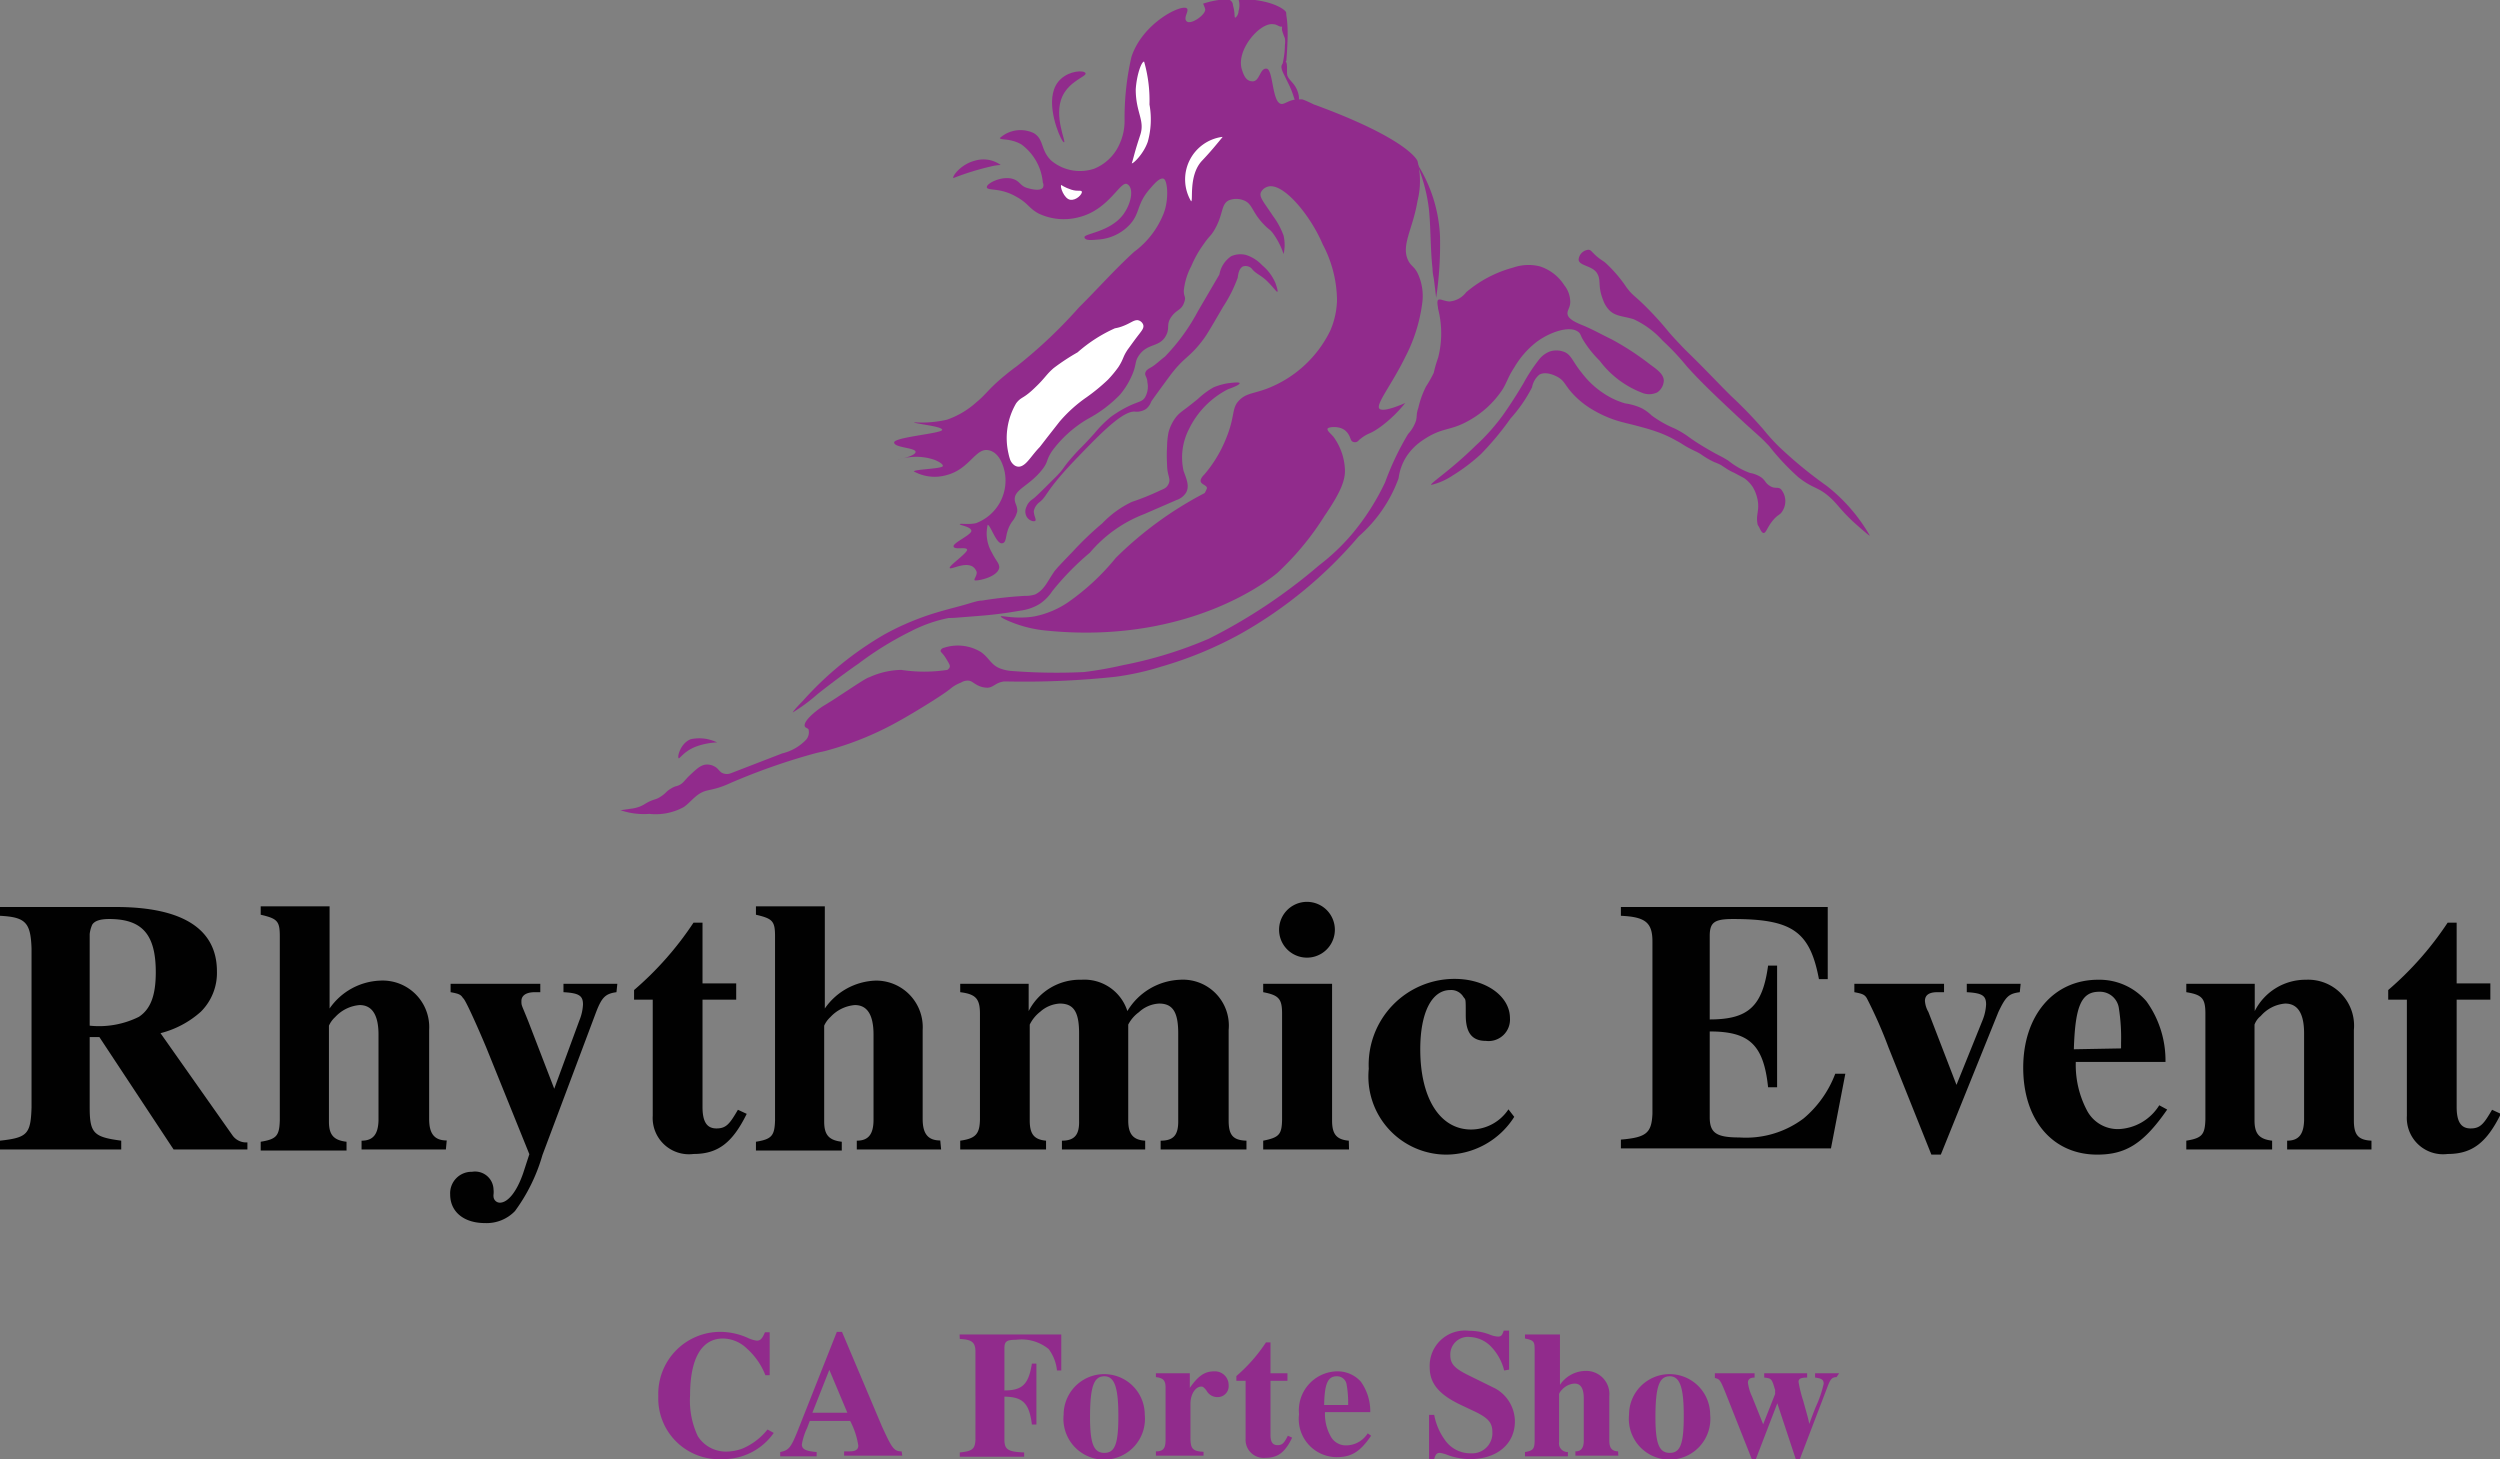 <svg id="Layer_1" data-name="Layer 1" xmlns="http://www.w3.org/2000/svg" viewBox="0 0 116.51 68"><rect x="0" y="0" width="116.51" height="68" fill="#808080" stroke="none"/><defs><style>.cls-1{fill:#912b8c;}.cls-2{fill:#fff;}.cls-3{fill:#010101;}</style></defs><title>Artboard 14</title><path class="cls-1" d="M55.31.39c-.25-.21-2.06.68-2.58,2.26a12.67,12.67,0,0,0-.32,2.95,2.58,2.58,0,0,1-.22,1.08A2.2,2.2,0,0,1,51,7.86,2.08,2.08,0,0,1,49,7.49c-.52-.49-.33-1-.83-1.29a1.44,1.44,0,0,0-1.57.23c0,.11.48,0,1,.3a2.47,2.47,0,0,1,1,1.78.26.26,0,0,1,0,.24c-.12.16-.51.08-.76,0s-.31-.26-.51-.36c-.52-.27-1.35.14-1.34.33s.59,0,1.36.44c.57.31.59.54,1.05.79a2.74,2.74,0,0,0,1.89.17c1.4-.35,1.92-1.71,2.24-1.54s.21.87-.17,1.4c-.61.84-1.85.9-1.82,1.08s.4.12.69.1a2.21,2.21,0,0,0,1.42-.69c.5-.55.31-.95.94-1.67.19-.22.46-.54.64-.47s.26.95,0,1.62a4.08,4.08,0,0,1-1.38,1.79c-.9.82-1.7,1.73-2.56,2.58a22.49,22.49,0,0,1-2.92,2.76c-.13.09-.38.28-.71.56-.64.55-.7.73-1.16,1.11a4,4,0,0,1-1.37.81,5.25,5.25,0,0,1-1.53.12c0,.07,1.3.18,1.31.35s-2.24.34-2.24.59,1,.24,1,.44-.82.35-.81.37a2.6,2.6,0,0,1,1.69,0s.41.16.39.29-1.34.15-1.35.25a2,2,0,0,0,1.53.17c1.07-.28,1.34-1.27,1.94-1.16s.74.94.76,1a2.12,2.12,0,0,1-1.33,2.4c-.34.08-.75,0-.76.05s.51.11.54.3-.88.57-.83.74.58,0,.63.14-.86.76-.81.86.72-.31,1.09-.05a.49.49,0,0,1,.17.25c0,.19-.14.31-.1.37s1.08-.12,1.15-.59c0-.21-.14-.29-.34-.69a1.76,1.76,0,0,1-.2-1.3c.13,0,.4.9.67.86s.09-.45.46-1a1.18,1.18,0,0,0,.25-.5c0-.27-.12-.35-.12-.56,0-.47.71-.63,1.3-1.4.28-.37.14-.38.44-.84a5.55,5.55,0,0,1,1.67-1.5,6,6,0,0,0,1.5-1.13,3.59,3.59,0,0,0,.49-.76c.31-.63.16-.75.4-1.08.4-.57.95-.35,1.25-.91.19-.35,0-.51.24-.86s.46-.31.59-.64,0-.27,0-.59a3.09,3.09,0,0,1,.35-1.15,5.06,5.06,0,0,1,.56-1c.29-.42.31-.36.47-.61.48-.76.33-1.25.71-1.45a.93.93,0,0,1,.71,0c.41.16.37.55.94,1.13.22.23.24.19.39.37a3.46,3.46,0,0,1,.52,1,1.91,1.91,0,0,0,0-.86,3.59,3.59,0,0,0-.49-.91c-.44-.66-.65-.88-.57-1.1a.52.52,0,0,1,.32-.27c.72-.22,2,1.35,2.56,2.68A5.67,5.67,0,0,1,62.31,14,3.83,3.83,0,0,1,62,15.4a5.45,5.45,0,0,1-3,2.73c-.64.23-.95.2-1.28.56s-.15.71-.59,1.77a6,6,0,0,1-1,1.65s-.22.2-.17.34.28.16.29.3a1.3,1.3,0,0,1-.11.23A17.06,17.06,0,0,0,52,26a10.87,10.87,0,0,1-2.24,2.08,4.26,4.26,0,0,1-1.57.65c-.85.14-1.53-.06-1.55,0s.56.31.93.42a5.77,5.77,0,0,0,1.11.23c7,.73,10.86-2.69,10.86-2.69a13.05,13.05,0,0,0,2.19-2.65c.83-1.21,1-1.76.94-2.29a2.78,2.78,0,0,0-.53-1.4c-.14-.16-.3-.28-.27-.37s.57-.15.84.1.19.48.37.52.22-.07.3-.13c.44-.35.4-.17,1-.61a6.1,6.1,0,0,0,1.11-1.08h0s-1,.46-1.2.27.57-1.12,1.2-2.41a7.51,7.51,0,0,0,.79-2.5,2.47,2.47,0,0,0-.2-1.38c-.16-.33-.28-.33-.42-.56-.41-.72.18-1.49.4-2.83a3.82,3.82,0,0,0,0-1.87s-.37-1-4.82-2.63c.18.1-.36-.19-.56-.24l-.16,0c-.45,0-.64.25-.82.21-.42-.08-.36-1.6-.67-1.64s-.32.58-.64.59-.43-.29-.51-.54c-.3-.91.85-2.23,1.47-2.12.17,0,.29.16.42.1a.38.38,0,0,0,.17-.21,1,1,0,0,0,0-.18h0a1.11,1.11,0,0,0,0-.25c0-.11-.56-.54-1.77-.62h-.45a.93.93,0,0,1,0,.55c0,.16-.12.31-.16.3s0-.25-.1-.57c0-.12-.06-.19-.13-.24S57.22,0,56.8,0a4.07,4.07,0,0,0-.73.17h0s.08.17.1.27c0,.27-.67.72-.86.56S55.44.5,55.31.39Z"/><path class="cls-1" d="M49.59,6.63c.11,0-.5-1.22-.08-2.14.34-.73,1.15-.93,1.08-1.08s-.73-.12-1.15.27c-.79.71-.24,2.27,0,2.75C49.45,6.44,49.54,6.64,49.59,6.63Z"/><path class="cls-1" d="M44.43,8.3c-.06-.09.36-.65,1-.81a1.38,1.38,0,0,1,1.21.2s-.19,0-.47.07A12.35,12.35,0,0,0,44.43,8.3Z"/><path class="cls-2" d="M52.76,7.61c.07,0,.53-.43.73-1a3.89,3.89,0,0,0,.08-1.74,6.57,6.57,0,0,0-.25-2c-.13,0-.35.64-.39,1.3,0,1.1.45,1.44.2,2.15-.11.34-.18.55-.3,1S52.73,7.6,52.76,7.61Z"/><path class="cls-2" d="M55.51,9.38c.11,0-.13-1.21.51-1.89.3-.32.45-.49.74-.84s.21-.25.2-.27a2,2,0,0,0-1.45,3Z"/><path class="cls-2" d="M49.46,8.62s.16.12.47.22.47,0,.49.1-.25.41-.54.37S49.38,8.68,49.46,8.62Z"/><path class="cls-2" d="M47.65,21.7c.25-.13.45-.5.81-.87l.34-.44.58-.74a6.57,6.57,0,0,1,1.25-1.13,8.79,8.79,0,0,0,1-.82,5.22,5.22,0,0,0,.49-.59c.26-.4.19-.46.45-.84.05-.06.24-.34.52-.7.13-.17.23-.29.19-.43a.33.33,0,0,0-.27-.22c-.19,0-.3.13-.66.27a1.84,1.84,0,0,1-.39.11,6.86,6.86,0,0,0-1.74,1.12,10.13,10.13,0,0,0-1.11.73c-.35.3-.4.46-.84.88-.6.59-.65.43-.91.76A3.2,3.2,0,0,0,47,21.14a2,2,0,0,0,.06.23.58.58,0,0,0,.21.31.36.36,0,0,0,.21.07A.38.38,0,0,0,47.65,21.7Z"/><path class="cls-1" d="M28.92,37.76l.48-.07a1.73,1.73,0,0,0,.39-.09,1.49,1.49,0,0,0,.31-.16c.38-.22.43-.14.7-.32s.22-.22.47-.37.24-.08.42-.18.21-.21.5-.48.48-.45.75-.46a.71.71,0,0,1,.34.08c.22.11.24.27.42.33a.5.5,0,0,0,.35,0l2.41-.93a2.25,2.25,0,0,0,1.12-.65.53.53,0,0,0,.11-.42c0-.11-.14-.1-.18-.18-.12-.29.77-.92.93-1l.4-.25c1-.65,1.5-1,1.68-1.05A3.73,3.73,0,0,1,42,31.22a7.16,7.16,0,0,0,2.15,0s.09-.06.11-.13,0-.12-.17-.4-.28-.3-.25-.38.1-.11.18-.13a2.07,2.07,0,0,1,1.7.21c.43.31.46.64,1,.8a1.81,1.81,0,0,0,.43.08,26.61,26.61,0,0,0,3.37.05A17.41,17.41,0,0,0,52.33,31a19.43,19.43,0,0,0,4-1.23,25.27,25.27,0,0,0,5.14-3.42A9.84,9.84,0,0,0,63,24.9a11.19,11.19,0,0,0,1.55-2.42,13,13,0,0,1,1.07-2.25,1.7,1.7,0,0,0,.37-.62c.06-.23,0-.28.11-.6a4.22,4.22,0,0,1,.36-1,5.48,5.48,0,0,0,.36-.64,5.46,5.46,0,0,1,.2-.69,4.57,4.57,0,0,0,0-2.29c0-.1-.07-.33,0-.41s.29.06.53.07a1.09,1.09,0,0,0,.78-.43,5.64,5.64,0,0,1,2.19-1.15,2.19,2.19,0,0,1,1.23-.06,2.12,2.12,0,0,1,1.15.88,1.26,1.26,0,0,1,.28.78c0,.29-.17.4-.12.6s.36.35.65.47c.48.19.93.45,1.39.67A12.81,12.81,0,0,1,76.92,17c.35.25.61.45.62.74a.7.7,0,0,1-.31.55.88.88,0,0,1-.74,0,4.45,4.45,0,0,1-1.94-1.48,5,5,0,0,1-.79-1c-.11-.2-.1-.25-.18-.32-.4-.36-1.39,0-2,.47a4.15,4.15,0,0,0-1,1.15c-.31.48-.31.61-.53,1a4.5,4.5,0,0,1-1.63,1.51c-.86.48-1.2.28-2.09.88a2.69,2.69,0,0,0-.76.74,2.45,2.45,0,0,0-.39,1.05A6.59,6.59,0,0,1,63.32,25a20.31,20.31,0,0,1-5.49,4.53,17.92,17.92,0,0,1-3.72,1.54,12.71,12.71,0,0,1-2.12.47,39.93,39.93,0,0,1-5,.22h-.21c-.39.06-.46.26-.74.29a1,1,0,0,1-.51-.13c-.19-.1-.25-.19-.41-.2a.57.57,0,0,0-.33.09,1.68,1.68,0,0,0-.5.29c-.44.36-2,1.29-2.32,1.46a14.44,14.44,0,0,1-3.23,1.36c-.5.15-.37.08-.94.24A29.63,29.63,0,0,0,34,36.51a4,4,0,0,1-.55.21c-.24.07-.41.1-.49.12-.51.12-.72.51-1.09.77a2.72,2.72,0,0,1-1.61.32A3.38,3.38,0,0,1,28.92,37.76Z"/><path class="cls-1" d="M73.57,12.11a.5.5,0,0,1,.46-.47c.1,0,.14.08.32.25s.32.24.45.34a6.28,6.28,0,0,1,1,1.16c.36.48.36.32,1.26,1.27.63.67.57.69,1.2,1.35.42.45.44.43,1.3,1.31s.62.64,1.11,1.13A20.5,20.5,0,0,1,82.17,20a9.41,9.41,0,0,0,.71.79,20,20,0,0,0,2.26,1.86,8,8,0,0,1,2,2.31c0,.05-.68-.56-.79-.66-.58-.55-.66-.73-1-1.06-.62-.58-.82-.43-1.54-1a11.31,11.31,0,0,1-1.36-1.45c-.5-.53-.49-.46-1.57-1.47s-1.71-1.62-2.28-2.26a11.24,11.24,0,0,0-1.11-1.18,4.14,4.14,0,0,0-1.35-1c-.49-.16-.9-.12-1.2-.49a1.3,1.3,0,0,1-.23-.41c-.27-.68-.07-.92-.29-1.26S73.6,12.39,73.57,12.11Z"/><path class="cls-1" d="M82.19,24.84c.12,0,.16-.25.42-.57s.35-.25.47-.47a.86.86,0,0,0-.08-1c-.15-.13-.27,0-.51-.15s-.2-.25-.42-.41a1.37,1.37,0,0,0-.52-.2,3.59,3.59,0,0,1-1-.57c-.42-.26-.39-.2-1-.56-.94-.55-.82-.59-1.48-.93a5.11,5.11,0,0,1-1.1-.62,2,2,0,0,0-.47-.34,2.73,2.73,0,0,0-.76-.22,3.53,3.53,0,0,1-.93-.42,4.09,4.09,0,0,1-1.09-1c-.46-.56-.49-.88-.88-1a1,1,0,0,0-.61,0,1.17,1.17,0,0,0-.5.37A8,8,0,0,0,71,17.86s-.38.66-.91,1.42a9.46,9.46,0,0,1-1.33,1.5c-1.18,1.16-2.12,1.74-2.06,1.82a3.07,3.07,0,0,0,1-.44,8.5,8.5,0,0,0,1.32-1A13.55,13.55,0,0,0,70.4,19.5a6.74,6.74,0,0,0,1-1.45,1,1,0,0,1,.34-.59c.35-.19.84.1.89.13.26.16.28.3.56.64a4,4,0,0,0,1.06.88,5.25,5.25,0,0,0,1.38.57c.3.08.39.09.93.24a8.3,8.3,0,0,1,.84.27,5.51,5.51,0,0,1,.73.35c.27.14.31.2.62.36s.26.12.49.25a4,4,0,0,0,.66.39,2.27,2.27,0,0,1,.3.13l.29.19a2.4,2.4,0,0,0,.32.17l.47.25a1.56,1.56,0,0,1,.42.44,1.9,1.9,0,0,1,.22.62c.08.49-.11.67,0,1.13C82,24.56,82.07,24.83,82.19,24.84Z"/><path class="cls-1" d="M66,7.56a7.77,7.77,0,0,1,.59,2.16c.09.82.07,1.91.17,2.78,0,0,0,.21.06.48.06.45.11.9.11.9h0A16.85,16.85,0,0,0,67.11,11,6.88,6.88,0,0,0,66,7.56Z"/><path class="cls-1" d="M31.63,35.34c.07,0,.26-.33.79-.54a3.22,3.22,0,0,1,1-.2h0a1.9,1.9,0,0,0-1.23-.15C31.71,34.64,31.55,35.28,31.63,35.34Z"/><path class="cls-1" d="M57.77,17.86c0-.08-.5,0-.54,0a3.09,3.09,0,0,0-.67.19,3.75,3.75,0,0,0-.73.54c-.72.59-.78.57-1,.82a2,2,0,0,0-.37.73,3.55,3.55,0,0,0-.07.67,6.8,6.8,0,0,0,0,.83c0,.52.18.66.08.89s-.22.24-.47.36a11.85,11.85,0,0,1-1.25.5,4.67,4.67,0,0,0-1.38,1A14.67,14.67,0,0,0,50,25.7c-.55.57-.83.86-.91,1-.29.43-.43.79-.84,1a1.41,1.41,0,0,1-.49.07,19.19,19.19,0,0,0-2,.22c-.22,0-.48.11-1,.25s-1,.26-1.53.44a12.42,12.42,0,0,0-2,.88,15.51,15.51,0,0,0-3.82,3.11c-.48.49-.46.53-.46.53a8.13,8.13,0,0,0,1.16-.86c.23-.18,1.07-.84,1.91-1.42a15.23,15.23,0,0,1,2.43-1.5,6.61,6.61,0,0,1,1.77-.62c.26,0,.18,0,1.32-.09a19.24,19.24,0,0,0,2-.25,2.29,2.29,0,0,0,.89-.3,2.08,2.08,0,0,0,.61-.61,12.54,12.54,0,0,1,1.75-1.79,6.25,6.25,0,0,1,2.53-1.8l1.52-.66a.82.82,0,0,0,.44-.35c.17-.31,0-.66-.12-1A2.88,2.88,0,0,1,55.41,20a4.08,4.08,0,0,1,1.82-1.86C57.43,18.07,57.79,17.93,57.77,17.86Z"/><path class="cls-1" d="M59.53,13.6c-.05,0-.16-.18-.46-.48s-.5-.33-.71-.57a.34.34,0,0,0-.18-.13.39.39,0,0,0-.26,0c-.2.11-.22.42-.24.53A6.56,6.56,0,0,1,57,14.3c-.5.86-.75,1.29-.9,1.49-.67.91-.89.8-1.59,1.74-.56.76-.84,1.15-.86,1.19a.78.78,0,0,1-.24.34.79.79,0,0,1-.54.12c-.56,0-1.5.94-2.59,2.07-1.6,1.65-1.44,1.84-1.83,2.15a.71.71,0,0,0-.27.41c0,.24.13.4.07.46s-.3,0-.41-.2a.51.51,0,0,1,0-.46.72.72,0,0,1,.29-.35c.14-.1.46-.42,1.11-1.07.4-.41.26-.37.83-1,.34-.38.34-.33.94-1a5.6,5.6,0,0,1,.77-.77,5.52,5.52,0,0,1,.88-.52c.42-.19.56-.18.69-.36a1,1,0,0,0,.12-.74c0-.22-.14-.3-.09-.44s.17-.18.33-.28.38-.31.58-.46a9.26,9.26,0,0,0,1.54-2.12l1-1.71a1.29,1.29,0,0,1,.55-.85,1.06,1.06,0,0,1,.68-.06,1.75,1.75,0,0,1,.76.48,2.19,2.19,0,0,1,.62.83C59.5,13.36,59.57,13.58,59.53,13.6Z"/><path class="cls-1" d="M59.88.63h0c.14.06.13,1,.13,1s0,.43-.06,1.2c-.12.19-.16.22-.18.21s.11-.42.11-.93a1.06,1.06,0,0,0,0-.33,3.58,3.58,0,0,1-.13-.36.63.63,0,0,1,0-.16C59.7.94,59.82.63,59.88.63Z"/><path class="cls-1" d="M59.92,2.89c.06,0,.06.2.06.29s0,.19,0,.24c0,.27.3.38.46.75s.1.62,0,.63-.1-.27-.34-.79-.47-.84-.35-1S59.88,2.88,59.92,2.89Z"/><path class="cls-3" d="M11.53,53.57H8.09L4.63,48.33H4.18v3.28c0,1.21.19,1.38,1.47,1.55v.41H0v-.41c1.28-.14,1.43-.31,1.47-1.55v-7.4C1.43,43,1.2,42.74,0,42.68v-.41H5.4c3.07,0,4.71,1,4.71,3a2.55,2.55,0,0,1-.75,1.88,4.46,4.46,0,0,1-1.88,1l3.36,4.77a.78.78,0,0,0,.69.32ZM4.18,47.8a4.17,4.17,0,0,0,2.29-.41c.55-.36.79-1,.79-2.08,0-1.76-.63-2.48-2.17-2.48-.43,0-.68.09-.79.26a1.45,1.45,0,0,0-.12.44Z"/><path class="cls-3" d="M20.78,53.57H16.85v-.41c.55,0,.77-.31.79-.94v-4c0-.92-.3-1.38-.88-1.38a1.74,1.74,0,0,0-1.14.56,1.21,1.21,0,0,0-.29.4v4.47c0,.62.22.87.82.94v.41h-4v-.41c.73-.12.87-.27.89-1V43.63c0-.71-.12-.82-.89-1v-.39h3.21V47a3,3,0,0,1,2.37-1.3A2.17,2.17,0,0,1,20,48v4.15c0,.68.24,1,.82,1Z"/><path class="cls-3" d="M28.73,46.24c-.51.07-.68.23-.95.93l-2.5,6.66A8.23,8.23,0,0,1,24,56.44a1.83,1.83,0,0,1-1.4.56c-1,0-1.62-.54-1.62-1.33A1,1,0,0,1,22,54.61a.86.86,0,0,1,1,.82,1,1,0,0,1,0,.24.41.41,0,0,0,0,.1.3.3,0,0,0,.29.28c.39,0,.8-.53,1.09-1.37l.29-.89-2-4.95c-.29-.7-1-2.32-1.09-2.32-.1-.17-.2-.21-.58-.28v-.39h4.18v.39l-.25,0c-.43,0-.63.17-.63.41s0,.14.34,1l1.19,3.09L27,47.56a2.24,2.24,0,0,0,.17-.75c0-.41-.19-.53-.91-.57v-.39h2.51Z"/><path class="cls-3" d="M34.31,46.59H32.74v5c0,.67.19,1,.65,1s.62-.22,1-.87l.41.19c-.67,1.36-1.35,1.87-2.48,1.87A1.69,1.69,0,0,1,30.42,52V46.59h-.87v-.45A15.09,15.09,0,0,0,32.32,43h.42v2.83h1.57Z"/><path class="cls-3" d="M43.86,53.57H39.93v-.41c.55,0,.77-.31.78-.94v-4q0-1.38-.87-1.38a1.74,1.74,0,0,0-1.14.56,1.21,1.21,0,0,0-.29.4v4.47c0,.62.22.87.82.94v.41h-4v-.41c.73-.12.87-.27.89-1V43.63c0-.71-.12-.82-.89-1v-.39h3.21V47a3,3,0,0,1,2.37-1.3A2.17,2.17,0,0,1,43,48v4.15c0,.68.24,1,.82,1Z"/><path class="cls-3" d="M58.09,53.57h-4v-.41c.61,0,.83-.27.82-.94V48.16c0-1-.26-1.39-.89-1.39a1.49,1.49,0,0,0-.94.4,1.66,1.66,0,0,0-.5.58v4.47c0,.63.23.91.79.94v.41H49.49v-.41c.6,0,.82-.29.8-.94V48.16c0-1-.25-1.39-.9-1.39a1.49,1.49,0,0,0-.91.38,1.71,1.71,0,0,0-.49.6v4.47c0,.63.2.89.76.94v.41h-4v-.41c.72-.1.91-.31.92-1V47.24c0-.7-.2-.91-.92-1v-.39h3.19v1.27a2.68,2.68,0,0,1,2.46-1.46,2.1,2.1,0,0,1,2.14,1.46A3,3,0,0,1,55,45.66,2.14,2.14,0,0,1,57.26,48v4.22c0,.68.2.92.83.94Z"/><path class="cls-3" d="M62.87,53.57h-4v-.41c.75-.15.87-.29.88-1V47.24c0-.69-.15-.86-.88-1v-.39h3.21v6.37c0,.63.2.89.78.94Zm-.66-10.24a1.3,1.3,0,0,1-2.6,0,1.3,1.3,0,1,1,2.6,0Z"/><path class="cls-3" d="M70.57,52.05a3.77,3.77,0,0,1-3.19,1.76,3.64,3.64,0,0,1-3.59-4,4,4,0,0,1,4-4.19c1.46,0,2.58.81,2.58,1.83a1,1,0,0,1-1.12,1.06c-.65,0-.94-.38-.94-1.2s0-.7-.11-.85a.66.66,0,0,0-.61-.32c-.87,0-1.4,1.06-1.4,2.76,0,2.29.92,3.74,2.37,3.74a2.1,2.1,0,0,0,1.74-.94Z"/><path class="cls-3" d="M75.54,42.27h9.64v3.36h-.41c-.42-2.22-1.24-2.8-4-2.8-.87,0-1.09.15-1.09.79v3.89c1.79,0,2.46-.6,2.72-2.51h.42v5.67h-.42c-.21-2-.89-2.6-2.72-2.6v4c0,.73.31.94,1.38.94a4.47,4.47,0,0,0,3-.89,5.05,5.05,0,0,0,1.47-2.08H86l-.67,3.48H75.54v-.41c1.19-.1,1.43-.31,1.47-1.2V43.87c0-.89-.35-1.14-1.47-1.19Z"/><path class="cls-3" d="M94.13,46.24c-.51.07-.65.19-1,.93l-2.68,6.64h-.44l-2-5A21.14,21.14,0,0,0,87,46.52c-.1-.17-.21-.21-.58-.28v-.39h4.18v.39l-.31,0c-.41,0-.58.15-.58.41a1.17,1.17,0,0,0,.16.51l1.31,3.4,1.21-3a2.25,2.25,0,0,0,.17-.75c0-.41-.18-.53-.9-.57v-.39h2.51Z"/><path class="cls-3" d="M101,51.71c-1.09,1.57-1.91,2.1-3.26,2.1-2.08,0-3.45-1.61-3.45-4.05s1.42-4.1,3.49-4.1a2.89,2.89,0,0,1,2.25,1,4.71,4.71,0,0,1,.89,2.83H96.74a4.54,4.54,0,0,0,.51,2.24,1.62,1.62,0,0,0,1.49.89,2.34,2.34,0,0,0,1.89-1.11Zm-2.15-2.85V48.6A8.89,8.89,0,0,0,98.75,47a.89.89,0,0,0-.92-.78c-.83,0-1.12.66-1.18,2.68Z"/><path class="cls-3" d="M110.52,53.57h-3.93v-.41c.55,0,.77-.31.79-.94V48.16c0-.92-.29-1.39-.88-1.39a1.68,1.68,0,0,0-1.14.58.91.91,0,0,0-.29.4v4.47c0,.62.22.87.82.94v.41h-4v-.41c.73-.12.87-.27.89-1V47.24c0-.72-.16-.88-.89-1v-.39h3.19v1.27a2.65,2.65,0,0,1,2.39-1.46A2.14,2.14,0,0,1,109.7,48v4.22c0,.67.2.91.82.94Z"/><path class="cls-3" d="M116.06,46.59h-1.57v5c0,.67.19,1,.65,1s.62-.22,1-.87l.41.19c-.67,1.36-1.35,1.87-2.48,1.87A1.69,1.69,0,0,1,112.17,52V46.59h-.87v-.45A15.09,15.09,0,0,0,114.07,43h.42v2.83h1.57Z"/><path class="cls-1" d="M36.06,66.78A2.86,2.86,0,0,1,33.68,68a2.83,2.83,0,0,1-3-2.93,2.89,2.89,0,0,1,2.92-3,3.16,3.16,0,0,1,1.29.3,1.45,1.45,0,0,0,.38.11c.17,0,.25-.09.38-.39h.22v2h-.2a3.22,3.22,0,0,0-.86-1.24,1.63,1.63,0,0,0-1.11-.47c-1,0-1.54.92-1.54,2.66a3.87,3.87,0,0,0,.36,1.89,1.55,1.55,0,0,0,1.33.72,2.25,2.25,0,0,0,.75-.14,3,3,0,0,0,1.17-.89Z"/><path class="cls-1" d="M42.05,67.84H39.34v-.2l.26,0c.29,0,.4-.1.4-.27a3.63,3.63,0,0,0-.38-1.15H37.74l-.13.34a2.77,2.77,0,0,0-.24.76c0,.22.19.31.69.35v.2h-1.7v-.2c.4-.08.5-.2.82-1L39,62.07h.24l1.86,4.4c.46,1,.55,1.17.92,1.17Zm-2.56-2-.84-2-.79,2Z"/><path class="cls-1" d="M44.72,62.19h4.74v1.68h-.2a2,2,0,0,0-.39-1,2,2,0,0,0-1.52-.43c-.43,0-.54.07-.54.39V64.8c.84,0,1.13-.29,1.28-1.25h.21v2.84h-.21c-.12-1-.43-1.29-1.28-1.3v2c0,.47.17.57.92.6v.2h-3v-.2c.59-.06.71-.16.73-.6V63c0-.45-.17-.57-.73-.6Z"/><path class="cls-1" d="M53.35,65.93a1.9,1.9,0,1,1-3.78,0,1.89,1.89,0,1,1,3.78,0Zm-2.55.12c0,1.23.17,1.66.67,1.66s.65-.44.65-1.73-.17-1.84-.65-1.84S50.8,64.58,50.8,66.05Z"/><path class="cls-1" d="M56.09,67.84H53.87v-.2c.36,0,.44-.16.45-.5V64.67c0-.34-.11-.45-.45-.49V64h1.58v.68c.4-.57.7-.77,1.14-.77a.64.64,0,0,1,.67.65.51.51,0,0,1-.53.55.57.57,0,0,1-.5-.3c-.1-.13-.16-.19-.24-.19-.28,0-.51.36-.51.8V67c0,.53.11.63.61.66Z"/><path class="cls-1" d="M60,64.35h-.79v2.52c0,.33.1.48.33.48s.31-.11.48-.44l.2.09c-.33.69-.67.94-1.24.94a.84.84,0,0,1-.93-.88V64.35h-.43v-.22A7.48,7.48,0,0,0,59,62.56h.21V64H60Z"/><path class="cls-1" d="M63.9,66.91c-.54.79-.95,1-1.63,1a1.78,1.78,0,0,1-1.73-2,1.82,1.82,0,0,1,1.75-2,1.46,1.46,0,0,1,1.13.48,2.38,2.38,0,0,1,.44,1.42H61.75A2.11,2.11,0,0,0,62,66.91a.8.8,0,0,0,.74.45,1.19,1.19,0,0,0,1-.56Zm-1.07-1.43v-.12a4.84,4.84,0,0,0-.07-.82.45.45,0,0,0-.46-.4c-.42,0-.57.34-.59,1.34Z"/><path class="cls-1" d="M70.1,63.87a2.43,2.43,0,0,0-.59-1.09,1.45,1.45,0,0,0-1-.47.82.82,0,0,0-.92.84c0,.41.19.62.86.95l1.24.61a1.77,1.77,0,0,1,.91,1.53c0,1.06-.84,1.76-2.08,1.76a3.1,3.1,0,0,1-1.08-.2,1.4,1.4,0,0,0-.34-.09c-.14,0-.2.07-.26.29h-.24V65.94h.24a2.85,2.85,0,0,0,.5,1.17,1.44,1.44,0,0,0,1.21.62.94.94,0,0,0,1-1c0-.44-.21-.67-.93-1l-.57-.27c-1-.48-1.42-1-1.42-1.73a1.64,1.64,0,0,1,1.83-1.71,2.65,2.65,0,0,1,1,.19,1.13,1.13,0,0,0,.35.08c.15,0,.2-.06.27-.28h.25v1.82Z"/><path class="cls-1" d="M75.42,67.84h-2v-.2c.27,0,.38-.16.39-.47v-2c0-.46-.14-.69-.43-.69a.86.86,0,0,0-.58.28.59.59,0,0,0-.14.2v2.24a.4.4,0,0,0,.41.47v.2h-2v-.2c.37-.06.44-.14.45-.5V62.87c0-.36-.06-.41-.45-.49v-.19H72.7v2.35a1.46,1.46,0,0,1,1.19-.65A1.08,1.08,0,0,1,75,65.07v2.07c0,.34.12.49.41.5Z"/><path class="cls-1" d="M79.7,65.93a1.9,1.9,0,1,1-3.78,0,1.89,1.89,0,1,1,3.78,0Zm-2.55.12c0,1.23.17,1.66.67,1.66s.65-.44.65-1.73-.17-1.84-.65-1.84S77.15,64.58,77.15,66.05Z"/><path class="cls-1" d="M85.59,64.18c-.22,0-.29.11-.41.42L83.88,68h-.19l-.86-2.6-1,2.6h-.19l-1.24-3.13c-.23-.56-.26-.6-.48-.65V64h1.85v.2c-.23,0-.31.1-.31.24a2.18,2.18,0,0,0,.19.64l.31.77.21.53.56-1.42a1.2,1.2,0,0,1,0-.17c-.16-.55-.17-.55-.51-.59V64h2v.2c-.32,0-.4.07-.4.2a5.8,5.8,0,0,0,.22.89c.18.66.21.73.28,1.07.11-.3.18-.49.3-.79a5.21,5.21,0,0,0,.37-1.08c0-.19-.09-.25-.4-.29V64h1.12Z"/></svg>